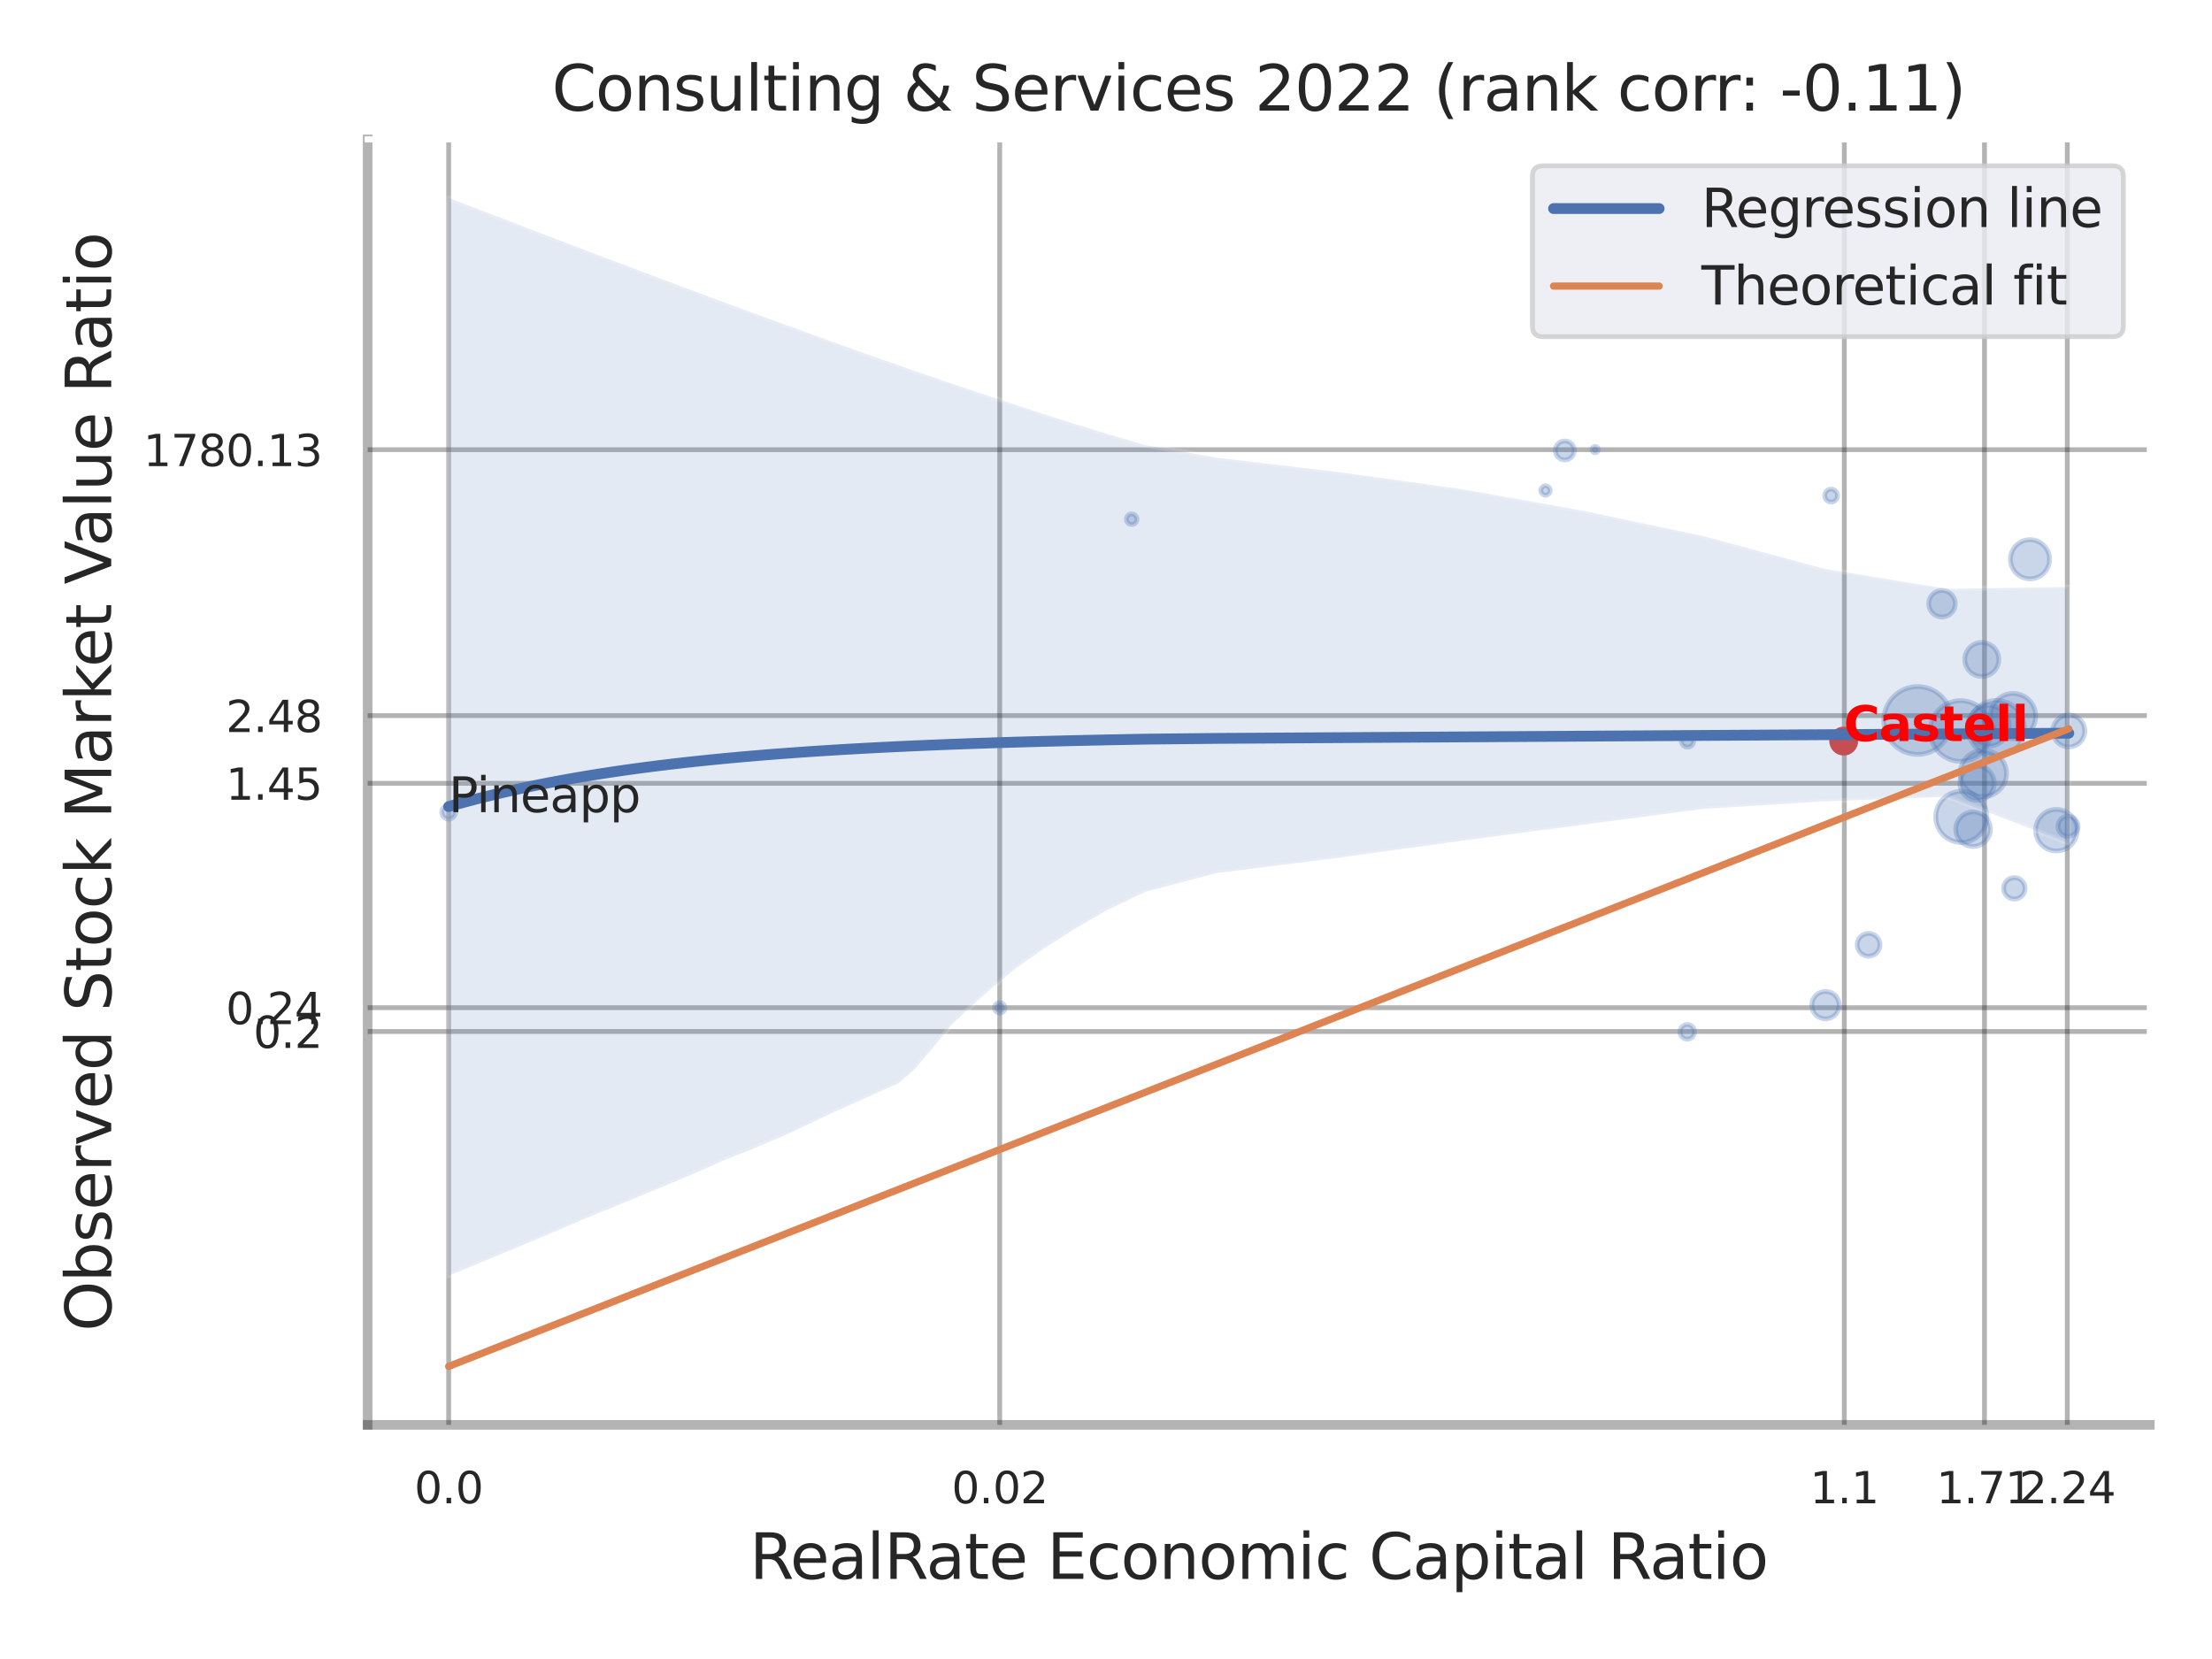 <?xml version="1.0" encoding="utf-8" standalone="no"?>
<!DOCTYPE svg PUBLIC "-//W3C//DTD SVG 1.1//EN"
  "http://www.w3.org/Graphics/SVG/1.1/DTD/svg11.dtd">
<svg xmlns:xlink="http://www.w3.org/1999/xlink" width="460.8pt" height="345.6pt" viewBox="0 0 460.8 345.6" xmlns="http://www.w3.org/2000/svg" version="1.1">
 <defs>
  <style type="text/css">*{stroke-linejoin: round; stroke-linecap: butt}</style>
 </defs>
 <g id="figure_1">
  <g id="patch_1">
   <path d="M 0 345.6 
L 460.8 345.6 
L 460.8 0 
L 0 0 
z
" style="fill: #ffffff"/>
  </g>
  <g id="axes_1">
   <g id="patch_2">
    <path d="M 76.59 296.82 
L 447.84 296.82 
L 447.84 29.04 
L 76.59 29.04 
z
" style="fill: #ffffff"/>
   </g>
   <g id="matplotlib.axis_1">
    <g id="xtick_1">
     <g id="line2d_1">
      <path d="M 93.467 296.82 
L 93.467 29.04 
" clip-path="url(#p50186aca7d)" style="fill: none; stroke: #000000; stroke-opacity: 0.3; stroke-linecap: round"/>
     </g>
     <g id="text_1">
      <!-- 0.0 -->
      <g style="fill: #262626" transform="translate(86.31 313.159) scale(0.09 -0.09)">
       <defs>
        <path id="DejaVuSans-30" d="M 2034 4250 
Q 1547 4250 1301 3770 
Q 1056 3291 1056 2328 
Q 1056 1369 1301 889 
Q 1547 409 2034 409 
Q 2525 409 2770 889 
Q 3016 1369 3016 2328 
Q 3016 3291 2770 3770 
Q 2525 4250 2034 4250 
z
M 2034 4750 
Q 2819 4750 3233 4129 
Q 3647 3509 3647 2328 
Q 3647 1150 3233 529 
Q 2819 -91 2034 -91 
Q 1250 -91 836 529 
Q 422 1150 422 2328 
Q 422 3509 836 4129 
Q 1250 4750 2034 4750 
z
" transform="scale(0.016)"/>
        <path id="DejaVuSans-2e" d="M 684 794 
L 1344 794 
L 1344 0 
L 684 0 
L 684 794 
z
" transform="scale(0.016)"/>
       </defs>
       <use xlink:href="#DejaVuSans-30"/>
       <use xlink:href="#DejaVuSans-2e" x="63.623"/>
       <use xlink:href="#DejaVuSans-30" x="95.41"/>
      </g>
     </g>
    </g>
    <g id="xtick_2">
     <g id="line2d_2">
      <path d="M 208.261 296.82 
L 208.261 29.04 
" clip-path="url(#p50186aca7d)" style="fill: none; stroke: #000000; stroke-opacity: 0.3; stroke-linecap: round"/>
     </g>
     <g id="text_2">
      <!-- 0.02 -->
      <g style="fill: #262626" transform="translate(198.241 313.159) scale(0.09 -0.09)">
       <defs>
        <path id="DejaVuSans-32" d="M 1228 531 
L 3431 531 
L 3431 0 
L 469 0 
L 469 531 
Q 828 903 1448 1529 
Q 2069 2156 2228 2338 
Q 2531 2678 2651 2914 
Q 2772 3150 2772 3378 
Q 2772 3750 2511 3984 
Q 2250 4219 1831 4219 
Q 1534 4219 1204 4116 
Q 875 4013 500 3803 
L 500 4441 
Q 881 4594 1212 4672 
Q 1544 4750 1819 4750 
Q 2544 4750 2975 4387 
Q 3406 4025 3406 3419 
Q 3406 3131 3298 2873 
Q 3191 2616 2906 2266 
Q 2828 2175 2409 1742 
Q 1991 1309 1228 531 
z
" transform="scale(0.016)"/>
       </defs>
       <use xlink:href="#DejaVuSans-30"/>
       <use xlink:href="#DejaVuSans-2e" x="63.623"/>
       <use xlink:href="#DejaVuSans-30" x="95.41"/>
       <use xlink:href="#DejaVuSans-32" x="159.033"/>
      </g>
     </g>
    </g>
    <g id="xtick_3">
     <g id="line2d_3">
      <path d="M 384.207 296.82 
L 384.207 29.04 
" clip-path="url(#p50186aca7d)" style="fill: none; stroke: #000000; stroke-opacity: 0.3; stroke-linecap: round"/>
     </g>
     <g id="text_3">
      <!-- 1.1 -->
      <g style="fill: #262626" transform="translate(377.051 313.159) scale(0.09 -0.09)">
       <defs>
        <path id="DejaVuSans-31" d="M 794 531 
L 1825 531 
L 1825 4091 
L 703 3866 
L 703 4441 
L 1819 4666 
L 2450 4666 
L 2450 531 
L 3481 531 
L 3481 0 
L 794 0 
L 794 531 
z
" transform="scale(0.016)"/>
       </defs>
       <use xlink:href="#DejaVuSans-31"/>
       <use xlink:href="#DejaVuSans-2e" x="63.623"/>
       <use xlink:href="#DejaVuSans-31" x="95.41"/>
      </g>
     </g>
    </g>
    <g id="xtick_4">
     <g id="line2d_4">
      <path d="M 413.404 296.82 
L 413.404 29.04 
" clip-path="url(#p50186aca7d)" style="fill: none; stroke: #000000; stroke-opacity: 0.3; stroke-linecap: round"/>
     </g>
     <g id="text_4">
      <!-- 1.71 -->
      <g style="fill: #262626" transform="translate(403.384 313.159) scale(0.09 -0.09)">
       <defs>
        <path id="DejaVuSans-37" d="M 525 4666 
L 3525 4666 
L 3525 4397 
L 1831 0 
L 1172 0 
L 2766 4134 
L 525 4134 
L 525 4666 
z
" transform="scale(0.016)"/>
       </defs>
       <use xlink:href="#DejaVuSans-31"/>
       <use xlink:href="#DejaVuSans-2e" x="63.623"/>
       <use xlink:href="#DejaVuSans-37" x="95.41"/>
       <use xlink:href="#DejaVuSans-31" x="159.033"/>
      </g>
     </g>
    </g>
    <g id="xtick_5">
     <g id="line2d_5">
      <path d="M 430.656 296.82 
L 430.656 29.04 
" clip-path="url(#p50186aca7d)" style="fill: none; stroke: #000000; stroke-opacity: 0.3; stroke-linecap: round"/>
     </g>
     <g id="text_5">
      <!-- 2.24 -->
      <g style="fill: #262626" transform="translate(420.637 313.159) scale(0.09 -0.09)">
       <defs>
        <path id="DejaVuSans-34" d="M 2419 4116 
L 825 1625 
L 2419 1625 
L 2419 4116 
z
M 2253 4666 
L 3047 4666 
L 3047 1625 
L 3713 1625 
L 3713 1100 
L 3047 1100 
L 3047 0 
L 2419 0 
L 2419 1100 
L 313 1100 
L 313 1709 
L 2253 4666 
z
" transform="scale(0.016)"/>
       </defs>
       <use xlink:href="#DejaVuSans-32"/>
       <use xlink:href="#DejaVuSans-2e" x="63.623"/>
       <use xlink:href="#DejaVuSans-32" x="95.41"/>
       <use xlink:href="#DejaVuSans-34" x="159.033"/>
      </g>
     </g>
    </g>
    <g id="xtick_6"/>
    <g id="xtick_7"/>
    <g id="xtick_8"/>
    <g id="text_6">
     <!-- RealRate Economic Capital Ratio -->
     <g style="fill: #262626" transform="translate(156.161 328.908) scale(0.13 -0.13)">
      <defs>
       <path id="DejaVuSans-52" d="M 2841 2188 
Q 3044 2119 3236 1894 
Q 3428 1669 3622 1275 
L 4263 0 
L 3584 0 
L 2988 1197 
Q 2756 1666 2539 1819 
Q 2322 1972 1947 1972 
L 1259 1972 
L 1259 0 
L 628 0 
L 628 4666 
L 2053 4666 
Q 2853 4666 3247 4331 
Q 3641 3997 3641 3322 
Q 3641 2881 3436 2590 
Q 3231 2300 2841 2188 
z
M 1259 4147 
L 1259 2491 
L 2053 2491 
Q 2509 2491 2742 2702 
Q 2975 2913 2975 3322 
Q 2975 3731 2742 3939 
Q 2509 4147 2053 4147 
L 1259 4147 
z
" transform="scale(0.016)"/>
       <path id="DejaVuSans-65" d="M 3597 1894 
L 3597 1613 
L 953 1613 
Q 991 1019 1311 708 
Q 1631 397 2203 397 
Q 2534 397 2845 478 
Q 3156 559 3463 722 
L 3463 178 
Q 3153 47 2828 -22 
Q 2503 -91 2169 -91 
Q 1331 -91 842 396 
Q 353 884 353 1716 
Q 353 2575 817 3079 
Q 1281 3584 2069 3584 
Q 2775 3584 3186 3129 
Q 3597 2675 3597 1894 
z
M 3022 2063 
Q 3016 2534 2758 2815 
Q 2500 3097 2075 3097 
Q 1594 3097 1305 2825 
Q 1016 2553 972 2059 
L 3022 2063 
z
" transform="scale(0.016)"/>
       <path id="DejaVuSans-61" d="M 2194 1759 
Q 1497 1759 1228 1600 
Q 959 1441 959 1056 
Q 959 750 1161 570 
Q 1363 391 1709 391 
Q 2188 391 2477 730 
Q 2766 1069 2766 1631 
L 2766 1759 
L 2194 1759 
z
M 3341 1997 
L 3341 0 
L 2766 0 
L 2766 531 
Q 2569 213 2275 61 
Q 1981 -91 1556 -91 
Q 1019 -91 701 211 
Q 384 513 384 1019 
Q 384 1609 779 1909 
Q 1175 2209 1959 2209 
L 2766 2209 
L 2766 2266 
Q 2766 2663 2505 2880 
Q 2244 3097 1772 3097 
Q 1472 3097 1187 3025 
Q 903 2953 641 2809 
L 641 3341 
Q 956 3463 1253 3523 
Q 1550 3584 1831 3584 
Q 2591 3584 2966 3190 
Q 3341 2797 3341 1997 
z
" transform="scale(0.016)"/>
       <path id="DejaVuSans-6c" d="M 603 4863 
L 1178 4863 
L 1178 0 
L 603 0 
L 603 4863 
z
" transform="scale(0.016)"/>
       <path id="DejaVuSans-74" d="M 1172 4494 
L 1172 3500 
L 2356 3500 
L 2356 3053 
L 1172 3053 
L 1172 1153 
Q 1172 725 1289 603 
Q 1406 481 1766 481 
L 2356 481 
L 2356 0 
L 1766 0 
Q 1100 0 847 248 
Q 594 497 594 1153 
L 594 3053 
L 172 3053 
L 172 3500 
L 594 3500 
L 594 4494 
L 1172 4494 
z
" transform="scale(0.016)"/>
       <path id="DejaVuSans-20" transform="scale(0.016)"/>
       <path id="DejaVuSans-45" d="M 628 4666 
L 3578 4666 
L 3578 4134 
L 1259 4134 
L 1259 2753 
L 3481 2753 
L 3481 2222 
L 1259 2222 
L 1259 531 
L 3634 531 
L 3634 0 
L 628 0 
L 628 4666 
z
" transform="scale(0.016)"/>
       <path id="DejaVuSans-63" d="M 3122 3366 
L 3122 2828 
Q 2878 2963 2633 3030 
Q 2388 3097 2138 3097 
Q 1578 3097 1268 2742 
Q 959 2388 959 1747 
Q 959 1106 1268 751 
Q 1578 397 2138 397 
Q 2388 397 2633 464 
Q 2878 531 3122 666 
L 3122 134 
Q 2881 22 2623 -34 
Q 2366 -91 2075 -91 
Q 1284 -91 818 406 
Q 353 903 353 1747 
Q 353 2603 823 3093 
Q 1294 3584 2113 3584 
Q 2378 3584 2631 3529 
Q 2884 3475 3122 3366 
z
" transform="scale(0.016)"/>
       <path id="DejaVuSans-6f" d="M 1959 3097 
Q 1497 3097 1228 2736 
Q 959 2375 959 1747 
Q 959 1119 1226 758 
Q 1494 397 1959 397 
Q 2419 397 2687 759 
Q 2956 1122 2956 1747 
Q 2956 2369 2687 2733 
Q 2419 3097 1959 3097 
z
M 1959 3584 
Q 2709 3584 3137 3096 
Q 3566 2609 3566 1747 
Q 3566 888 3137 398 
Q 2709 -91 1959 -91 
Q 1206 -91 779 398 
Q 353 888 353 1747 
Q 353 2609 779 3096 
Q 1206 3584 1959 3584 
z
" transform="scale(0.016)"/>
       <path id="DejaVuSans-6e" d="M 3513 2113 
L 3513 0 
L 2938 0 
L 2938 2094 
Q 2938 2591 2744 2837 
Q 2550 3084 2163 3084 
Q 1697 3084 1428 2787 
Q 1159 2491 1159 1978 
L 1159 0 
L 581 0 
L 581 3500 
L 1159 3500 
L 1159 2956 
Q 1366 3272 1645 3428 
Q 1925 3584 2291 3584 
Q 2894 3584 3203 3211 
Q 3513 2838 3513 2113 
z
" transform="scale(0.016)"/>
       <path id="DejaVuSans-6d" d="M 3328 2828 
Q 3544 3216 3844 3400 
Q 4144 3584 4550 3584 
Q 5097 3584 5394 3201 
Q 5691 2819 5691 2113 
L 5691 0 
L 5113 0 
L 5113 2094 
Q 5113 2597 4934 2840 
Q 4756 3084 4391 3084 
Q 3944 3084 3684 2787 
Q 3425 2491 3425 1978 
L 3425 0 
L 2847 0 
L 2847 2094 
Q 2847 2600 2669 2842 
Q 2491 3084 2119 3084 
Q 1678 3084 1418 2786 
Q 1159 2488 1159 1978 
L 1159 0 
L 581 0 
L 581 3500 
L 1159 3500 
L 1159 2956 
Q 1356 3278 1631 3431 
Q 1906 3584 2284 3584 
Q 2666 3584 2933 3390 
Q 3200 3197 3328 2828 
z
" transform="scale(0.016)"/>
       <path id="DejaVuSans-69" d="M 603 3500 
L 1178 3500 
L 1178 0 
L 603 0 
L 603 3500 
z
M 603 4863 
L 1178 4863 
L 1178 4134 
L 603 4134 
L 603 4863 
z
" transform="scale(0.016)"/>
       <path id="DejaVuSans-43" d="M 4122 4306 
L 4122 3641 
Q 3803 3938 3442 4084 
Q 3081 4231 2675 4231 
Q 1875 4231 1450 3742 
Q 1025 3253 1025 2328 
Q 1025 1406 1450 917 
Q 1875 428 2675 428 
Q 3081 428 3442 575 
Q 3803 722 4122 1019 
L 4122 359 
Q 3791 134 3420 21 
Q 3050 -91 2638 -91 
Q 1578 -91 968 557 
Q 359 1206 359 2328 
Q 359 3453 968 4101 
Q 1578 4750 2638 4750 
Q 3056 4750 3426 4639 
Q 3797 4528 4122 4306 
z
" transform="scale(0.016)"/>
       <path id="DejaVuSans-70" d="M 1159 525 
L 1159 -1331 
L 581 -1331 
L 581 3500 
L 1159 3500 
L 1159 2969 
Q 1341 3281 1617 3432 
Q 1894 3584 2278 3584 
Q 2916 3584 3314 3078 
Q 3713 2572 3713 1747 
Q 3713 922 3314 415 
Q 2916 -91 2278 -91 
Q 1894 -91 1617 61 
Q 1341 213 1159 525 
z
M 3116 1747 
Q 3116 2381 2855 2742 
Q 2594 3103 2138 3103 
Q 1681 3103 1420 2742 
Q 1159 2381 1159 1747 
Q 1159 1113 1420 752 
Q 1681 391 2138 391 
Q 2594 391 2855 752 
Q 3116 1113 3116 1747 
z
" transform="scale(0.016)"/>
      </defs>
      <use xlink:href="#DejaVuSans-52"/>
      <use xlink:href="#DejaVuSans-65" x="64.982"/>
      <use xlink:href="#DejaVuSans-61" x="126.506"/>
      <use xlink:href="#DejaVuSans-6c" x="187.785"/>
      <use xlink:href="#DejaVuSans-52" x="215.568"/>
      <use xlink:href="#DejaVuSans-61" x="282.801"/>
      <use xlink:href="#DejaVuSans-74" x="344.08"/>
      <use xlink:href="#DejaVuSans-65" x="383.289"/>
      <use xlink:href="#DejaVuSans-20" x="444.812"/>
      <use xlink:href="#DejaVuSans-45" x="476.6"/>
      <use xlink:href="#DejaVuSans-63" x="539.783"/>
      <use xlink:href="#DejaVuSans-6f" x="594.764"/>
      <use xlink:href="#DejaVuSans-6e" x="655.945"/>
      <use xlink:href="#DejaVuSans-6f" x="719.324"/>
      <use xlink:href="#DejaVuSans-6d" x="780.506"/>
      <use xlink:href="#DejaVuSans-69" x="877.918"/>
      <use xlink:href="#DejaVuSans-63" x="905.701"/>
      <use xlink:href="#DejaVuSans-20" x="960.682"/>
      <use xlink:href="#DejaVuSans-43" x="992.469"/>
      <use xlink:href="#DejaVuSans-61" x="1062.293"/>
      <use xlink:href="#DejaVuSans-70" x="1123.572"/>
      <use xlink:href="#DejaVuSans-69" x="1187.049"/>
      <use xlink:href="#DejaVuSans-74" x="1214.832"/>
      <use xlink:href="#DejaVuSans-61" x="1254.041"/>
      <use xlink:href="#DejaVuSans-6c" x="1315.32"/>
      <use xlink:href="#DejaVuSans-20" x="1343.104"/>
      <use xlink:href="#DejaVuSans-52" x="1374.891"/>
      <use xlink:href="#DejaVuSans-61" x="1442.123"/>
      <use xlink:href="#DejaVuSans-74" x="1503.402"/>
      <use xlink:href="#DejaVuSans-69" x="1542.611"/>
      <use xlink:href="#DejaVuSans-6f" x="1570.395"/>
     </g>
    </g>
   </g>
   <g id="matplotlib.axis_2">
    <g id="ytick_1">
     <g id="line2d_6">
      <path d="M 76.59 214.882 
L 447.84 214.882 
" clip-path="url(#p50186aca7d)" style="fill: none; stroke: #000000; stroke-opacity: 0.3; stroke-linecap: round"/>
     </g>
     <g id="text_7">
      <!-- 0.2 -->
      <g style="fill: #262626" transform="translate(52.777 218.301) scale(0.09 -0.09)">
       <use xlink:href="#DejaVuSans-30"/>
       <use xlink:href="#DejaVuSans-2e" x="63.623"/>
       <use xlink:href="#DejaVuSans-32" x="95.41"/>
      </g>
     </g>
    </g>
    <g id="ytick_2">
     <g id="line2d_7">
      <path d="M 76.59 209.92 
L 447.84 209.92 
" clip-path="url(#p50186aca7d)" style="fill: none; stroke: #000000; stroke-opacity: 0.3; stroke-linecap: round"/>
     </g>
     <g id="text_8">
      <!-- 0.24 -->
      <g style="fill: #262626" transform="translate(47.051 213.34) scale(0.09 -0.09)">
       <use xlink:href="#DejaVuSans-30"/>
       <use xlink:href="#DejaVuSans-2e" x="63.623"/>
       <use xlink:href="#DejaVuSans-32" x="95.41"/>
       <use xlink:href="#DejaVuSans-34" x="159.033"/>
      </g>
     </g>
    </g>
    <g id="ytick_3">
     <g id="line2d_8">
      <path d="M 76.59 163.176 
L 447.84 163.176 
" clip-path="url(#p50186aca7d)" style="fill: none; stroke: #000000; stroke-opacity: 0.3; stroke-linecap: round"/>
     </g>
     <g id="text_9">
      <!-- 1.45 -->
      <g style="fill: #262626" transform="translate(47.051 166.595) scale(0.09 -0.09)">
       <defs>
        <path id="DejaVuSans-35" d="M 691 4666 
L 3169 4666 
L 3169 4134 
L 1269 4134 
L 1269 2991 
Q 1406 3038 1543 3061 
Q 1681 3084 1819 3084 
Q 2600 3084 3056 2656 
Q 3513 2228 3513 1497 
Q 3513 744 3044 326 
Q 2575 -91 1722 -91 
Q 1428 -91 1123 -41 
Q 819 9 494 109 
L 494 744 
Q 775 591 1075 516 
Q 1375 441 1709 441 
Q 2250 441 2565 725 
Q 2881 1009 2881 1497 
Q 2881 1984 2565 2268 
Q 2250 2553 1709 2553 
Q 1456 2553 1204 2497 
Q 953 2441 691 2322 
L 691 4666 
z
" transform="scale(0.016)"/>
       </defs>
       <use xlink:href="#DejaVuSans-31"/>
       <use xlink:href="#DejaVuSans-2e" x="63.623"/>
       <use xlink:href="#DejaVuSans-34" x="95.41"/>
       <use xlink:href="#DejaVuSans-35" x="159.033"/>
      </g>
     </g>
    </g>
    <g id="ytick_4">
     <g id="line2d_9">
      <path d="M 76.59 149.074 
L 447.84 149.074 
" clip-path="url(#p50186aca7d)" style="fill: none; stroke: #000000; stroke-opacity: 0.3; stroke-linecap: round"/>
     </g>
     <g id="text_10">
      <!-- 2.48 -->
      <g style="fill: #262626" transform="translate(47.051 152.494) scale(0.09 -0.09)">
       <defs>
        <path id="DejaVuSans-38" d="M 2034 2216 
Q 1584 2216 1326 1975 
Q 1069 1734 1069 1313 
Q 1069 891 1326 650 
Q 1584 409 2034 409 
Q 2484 409 2743 651 
Q 3003 894 3003 1313 
Q 3003 1734 2745 1975 
Q 2488 2216 2034 2216 
z
M 1403 2484 
Q 997 2584 770 2862 
Q 544 3141 544 3541 
Q 544 4100 942 4425 
Q 1341 4750 2034 4750 
Q 2731 4750 3128 4425 
Q 3525 4100 3525 3541 
Q 3525 3141 3298 2862 
Q 3072 2584 2669 2484 
Q 3125 2378 3379 2068 
Q 3634 1759 3634 1313 
Q 3634 634 3220 271 
Q 2806 -91 2034 -91 
Q 1263 -91 848 271 
Q 434 634 434 1313 
Q 434 1759 690 2068 
Q 947 2378 1403 2484 
z
M 1172 3481 
Q 1172 3119 1398 2916 
Q 1625 2713 2034 2713 
Q 2441 2713 2670 2916 
Q 2900 3119 2900 3481 
Q 2900 3844 2670 4047 
Q 2441 4250 2034 4250 
Q 1625 4250 1398 4047 
Q 1172 3844 1172 3481 
z
" transform="scale(0.016)"/>
       </defs>
       <use xlink:href="#DejaVuSans-32"/>
       <use xlink:href="#DejaVuSans-2e" x="63.623"/>
       <use xlink:href="#DejaVuSans-34" x="95.41"/>
       <use xlink:href="#DejaVuSans-38" x="159.033"/>
      </g>
     </g>
    </g>
    <g id="ytick_5">
     <g id="line2d_10">
      <path d="M 76.59 93.681 
L 447.84 93.681 
" clip-path="url(#p50186aca7d)" style="fill: none; stroke: #000000; stroke-opacity: 0.3; stroke-linecap: round"/>
     </g>
     <g id="text_11">
      <!-- 1780.13 -->
      <g style="fill: #262626" transform="translate(29.872 97.101) scale(0.09 -0.09)">
       <defs>
        <path id="DejaVuSans-33" d="M 2597 2516 
Q 3050 2419 3304 2112 
Q 3559 1806 3559 1356 
Q 3559 666 3084 287 
Q 2609 -91 1734 -91 
Q 1441 -91 1130 -33 
Q 819 25 488 141 
L 488 750 
Q 750 597 1062 519 
Q 1375 441 1716 441 
Q 2309 441 2620 675 
Q 2931 909 2931 1356 
Q 2931 1769 2642 2001 
Q 2353 2234 1838 2234 
L 1294 2234 
L 1294 2753 
L 1863 2753 
Q 2328 2753 2575 2939 
Q 2822 3125 2822 3475 
Q 2822 3834 2567 4026 
Q 2313 4219 1838 4219 
Q 1578 4219 1281 4162 
Q 984 4106 628 3988 
L 628 4550 
Q 988 4650 1302 4700 
Q 1616 4750 1894 4750 
Q 2613 4750 3031 4423 
Q 3450 4097 3450 3541 
Q 3450 3153 3228 2886 
Q 3006 2619 2597 2516 
z
" transform="scale(0.016)"/>
       </defs>
       <use xlink:href="#DejaVuSans-31"/>
       <use xlink:href="#DejaVuSans-37" x="63.623"/>
       <use xlink:href="#DejaVuSans-38" x="127.246"/>
       <use xlink:href="#DejaVuSans-30" x="190.869"/>
       <use xlink:href="#DejaVuSans-2e" x="254.492"/>
       <use xlink:href="#DejaVuSans-31" x="286.279"/>
       <use xlink:href="#DejaVuSans-33" x="349.902"/>
      </g>
     </g>
    </g>
    <g id="ytick_6"/>
    <g id="ytick_7"/>
    <g id="ytick_8"/>
    <g id="ytick_9"/>
    <g id="ytick_10"/>
    <g id="ytick_11"/>
    <g id="text_12">
     <!-- Observed Stock Market Value Ratio -->
     <g style="fill: #262626" transform="translate(23.169 277.332) rotate(-90) scale(0.13 -0.13)">
      <defs>
       <path id="DejaVuSans-4f" d="M 2522 4238 
Q 1834 4238 1429 3725 
Q 1025 3213 1025 2328 
Q 1025 1447 1429 934 
Q 1834 422 2522 422 
Q 3209 422 3611 934 
Q 4013 1447 4013 2328 
Q 4013 3213 3611 3725 
Q 3209 4238 2522 4238 
z
M 2522 4750 
Q 3503 4750 4090 4092 
Q 4678 3434 4678 2328 
Q 4678 1225 4090 567 
Q 3503 -91 2522 -91 
Q 1538 -91 948 565 
Q 359 1222 359 2328 
Q 359 3434 948 4092 
Q 1538 4750 2522 4750 
z
" transform="scale(0.016)"/>
       <path id="DejaVuSans-62" d="M 3116 1747 
Q 3116 2381 2855 2742 
Q 2594 3103 2138 3103 
Q 1681 3103 1420 2742 
Q 1159 2381 1159 1747 
Q 1159 1113 1420 752 
Q 1681 391 2138 391 
Q 2594 391 2855 752 
Q 3116 1113 3116 1747 
z
M 1159 2969 
Q 1341 3281 1617 3432 
Q 1894 3584 2278 3584 
Q 2916 3584 3314 3078 
Q 3713 2572 3713 1747 
Q 3713 922 3314 415 
Q 2916 -91 2278 -91 
Q 1894 -91 1617 61 
Q 1341 213 1159 525 
L 1159 0 
L 581 0 
L 581 4863 
L 1159 4863 
L 1159 2969 
z
" transform="scale(0.016)"/>
       <path id="DejaVuSans-73" d="M 2834 3397 
L 2834 2853 
Q 2591 2978 2328 3040 
Q 2066 3103 1784 3103 
Q 1356 3103 1142 2972 
Q 928 2841 928 2578 
Q 928 2378 1081 2264 
Q 1234 2150 1697 2047 
L 1894 2003 
Q 2506 1872 2764 1633 
Q 3022 1394 3022 966 
Q 3022 478 2636 193 
Q 2250 -91 1575 -91 
Q 1294 -91 989 -36 
Q 684 19 347 128 
L 347 722 
Q 666 556 975 473 
Q 1284 391 1588 391 
Q 1994 391 2212 530 
Q 2431 669 2431 922 
Q 2431 1156 2273 1281 
Q 2116 1406 1581 1522 
L 1381 1569 
Q 847 1681 609 1914 
Q 372 2147 372 2553 
Q 372 3047 722 3315 
Q 1072 3584 1716 3584 
Q 2034 3584 2315 3537 
Q 2597 3491 2834 3397 
z
" transform="scale(0.016)"/>
       <path id="DejaVuSans-72" d="M 2631 2963 
Q 2534 3019 2420 3045 
Q 2306 3072 2169 3072 
Q 1681 3072 1420 2755 
Q 1159 2438 1159 1844 
L 1159 0 
L 581 0 
L 581 3500 
L 1159 3500 
L 1159 2956 
Q 1341 3275 1631 3429 
Q 1922 3584 2338 3584 
Q 2397 3584 2469 3576 
Q 2541 3569 2628 3553 
L 2631 2963 
z
" transform="scale(0.016)"/>
       <path id="DejaVuSans-76" d="M 191 3500 
L 800 3500 
L 1894 563 
L 2988 3500 
L 3597 3500 
L 2284 0 
L 1503 0 
L 191 3500 
z
" transform="scale(0.016)"/>
       <path id="DejaVuSans-64" d="M 2906 2969 
L 2906 4863 
L 3481 4863 
L 3481 0 
L 2906 0 
L 2906 525 
Q 2725 213 2448 61 
Q 2172 -91 1784 -91 
Q 1150 -91 751 415 
Q 353 922 353 1747 
Q 353 2572 751 3078 
Q 1150 3584 1784 3584 
Q 2172 3584 2448 3432 
Q 2725 3281 2906 2969 
z
M 947 1747 
Q 947 1113 1208 752 
Q 1469 391 1925 391 
Q 2381 391 2643 752 
Q 2906 1113 2906 1747 
Q 2906 2381 2643 2742 
Q 2381 3103 1925 3103 
Q 1469 3103 1208 2742 
Q 947 2381 947 1747 
z
" transform="scale(0.016)"/>
       <path id="DejaVuSans-53" d="M 3425 4513 
L 3425 3897 
Q 3066 4069 2747 4153 
Q 2428 4238 2131 4238 
Q 1616 4238 1336 4038 
Q 1056 3838 1056 3469 
Q 1056 3159 1242 3001 
Q 1428 2844 1947 2747 
L 2328 2669 
Q 3034 2534 3370 2195 
Q 3706 1856 3706 1288 
Q 3706 609 3251 259 
Q 2797 -91 1919 -91 
Q 1588 -91 1214 -16 
Q 841 59 441 206 
L 441 856 
Q 825 641 1194 531 
Q 1563 422 1919 422 
Q 2459 422 2753 634 
Q 3047 847 3047 1241 
Q 3047 1584 2836 1778 
Q 2625 1972 2144 2069 
L 1759 2144 
Q 1053 2284 737 2584 
Q 422 2884 422 3419 
Q 422 4038 858 4394 
Q 1294 4750 2059 4750 
Q 2388 4750 2728 4690 
Q 3069 4631 3425 4513 
z
" transform="scale(0.016)"/>
       <path id="DejaVuSans-6b" d="M 581 4863 
L 1159 4863 
L 1159 1991 
L 2875 3500 
L 3609 3500 
L 1753 1863 
L 3688 0 
L 2938 0 
L 1159 1709 
L 1159 0 
L 581 0 
L 581 4863 
z
" transform="scale(0.016)"/>
       <path id="DejaVuSans-4d" d="M 628 4666 
L 1569 4666 
L 2759 1491 
L 3956 4666 
L 4897 4666 
L 4897 0 
L 4281 0 
L 4281 4097 
L 3078 897 
L 2444 897 
L 1241 4097 
L 1241 0 
L 628 0 
L 628 4666 
z
" transform="scale(0.016)"/>
       <path id="DejaVuSans-56" d="M 1831 0 
L 50 4666 
L 709 4666 
L 2188 738 
L 3669 4666 
L 4325 4666 
L 2547 0 
L 1831 0 
z
" transform="scale(0.016)"/>
       <path id="DejaVuSans-75" d="M 544 1381 
L 544 3500 
L 1119 3500 
L 1119 1403 
Q 1119 906 1312 657 
Q 1506 409 1894 409 
Q 2359 409 2629 706 
Q 2900 1003 2900 1516 
L 2900 3500 
L 3475 3500 
L 3475 0 
L 2900 0 
L 2900 538 
Q 2691 219 2414 64 
Q 2138 -91 1772 -91 
Q 1169 -91 856 284 
Q 544 659 544 1381 
z
M 1991 3584 
L 1991 3584 
z
" transform="scale(0.016)"/>
      </defs>
      <use xlink:href="#DejaVuSans-4f"/>
      <use xlink:href="#DejaVuSans-62" x="78.711"/>
      <use xlink:href="#DejaVuSans-73" x="142.188"/>
      <use xlink:href="#DejaVuSans-65" x="194.287"/>
      <use xlink:href="#DejaVuSans-72" x="255.811"/>
      <use xlink:href="#DejaVuSans-76" x="296.924"/>
      <use xlink:href="#DejaVuSans-65" x="356.104"/>
      <use xlink:href="#DejaVuSans-64" x="417.627"/>
      <use xlink:href="#DejaVuSans-20" x="481.104"/>
      <use xlink:href="#DejaVuSans-53" x="512.891"/>
      <use xlink:href="#DejaVuSans-74" x="576.367"/>
      <use xlink:href="#DejaVuSans-6f" x="615.576"/>
      <use xlink:href="#DejaVuSans-63" x="676.758"/>
      <use xlink:href="#DejaVuSans-6b" x="731.738"/>
      <use xlink:href="#DejaVuSans-20" x="789.648"/>
      <use xlink:href="#DejaVuSans-4d" x="821.436"/>
      <use xlink:href="#DejaVuSans-61" x="907.715"/>
      <use xlink:href="#DejaVuSans-72" x="968.994"/>
      <use xlink:href="#DejaVuSans-6b" x="1010.107"/>
      <use xlink:href="#DejaVuSans-65" x="1064.393"/>
      <use xlink:href="#DejaVuSans-74" x="1125.916"/>
      <use xlink:href="#DejaVuSans-20" x="1165.125"/>
      <use xlink:href="#DejaVuSans-56" x="1196.912"/>
      <use xlink:href="#DejaVuSans-61" x="1257.57"/>
      <use xlink:href="#DejaVuSans-6c" x="1318.85"/>
      <use xlink:href="#DejaVuSans-75" x="1346.633"/>
      <use xlink:href="#DejaVuSans-65" x="1410.012"/>
      <use xlink:href="#DejaVuSans-20" x="1471.535"/>
      <use xlink:href="#DejaVuSans-52" x="1503.322"/>
      <use xlink:href="#DejaVuSans-61" x="1570.555"/>
      <use xlink:href="#DejaVuSans-74" x="1631.834"/>
      <use xlink:href="#DejaVuSans-69" x="1671.043"/>
      <use xlink:href="#DejaVuSans-6f" x="1698.826"/>
     </g>
    </g>
   </g>
   <g id="PathCollection_1">
    <path d="M 321.959 103.152 
C 322.218 103.152 322.467 103.049 322.65 102.866 
C 322.833 102.682 322.936 102.434 322.936 102.175 
C 322.936 101.915 322.833 101.667 322.65 101.484 
C 322.467 101.3 322.218 101.197 321.959 101.197 
C 321.7 101.197 321.451 101.3 321.268 101.484 
C 321.085 101.667 320.982 101.915 320.982 102.175 
C 320.982 102.434 321.085 102.682 321.268 102.866 
C 321.451 103.049 321.7 103.152 321.959 103.152 
z
" clip-path="url(#p50186aca7d)" style="fill: #4c72b0; fill-opacity: 0.3; stroke: #4c72b0; stroke-opacity: 0.3"/>
    <path d="M 422.885 120.581 
C 423.966 120.581 425.003 120.151 425.768 119.387 
C 426.533 118.622 426.962 117.585 426.962 116.504 
C 426.962 115.423 426.533 114.385 425.768 113.621 
C 425.003 112.856 423.966 112.427 422.885 112.427 
C 421.804 112.427 420.766 112.856 420.002 113.621 
C 419.237 114.385 418.808 115.423 418.808 116.504 
C 418.808 117.585 419.237 118.622 420.002 119.387 
C 420.766 120.151 421.804 120.581 422.885 120.581 
z
" clip-path="url(#p50186aca7d)" style="fill: #4c72b0; fill-opacity: 0.3; stroke: #4c72b0; stroke-opacity: 0.3"/>
    <path d="M 415.889 157.605 
C 417.439 157.605 418.925 156.989 420.021 155.893 
C 421.117 154.797 421.733 153.311 421.733 151.761 
C 421.733 150.211 421.117 148.724 420.021 147.629 
C 418.925 146.533 417.439 145.917 415.889 145.917 
C 414.339 145.917 412.853 146.533 411.757 147.629 
C 410.661 148.724 410.045 150.211 410.045 151.761 
C 410.045 153.311 410.661 154.797 411.757 155.893 
C 412.853 156.989 414.339 157.605 415.889 157.605 
z
" clip-path="url(#p50186aca7d)" style="fill: #4c72b0; fill-opacity: 0.3; stroke: #4c72b0; stroke-opacity: 0.3"/>
    <path d="M 419.623 187.29 
C 420.216 187.29 420.785 187.054 421.205 186.635 
C 421.624 186.215 421.86 185.646 421.86 185.053 
C 421.86 184.46 421.624 183.891 421.205 183.471 
C 420.785 183.052 420.216 182.816 419.623 182.816 
C 419.03 182.816 418.46 183.052 418.041 183.471 
C 417.621 183.891 417.386 184.46 417.386 185.053 
C 417.386 185.646 417.621 186.215 418.041 186.635 
C 418.46 187.054 419.03 187.29 419.623 187.29 
z
" clip-path="url(#p50186aca7d)" style="fill: #4c72b0; fill-opacity: 0.3; stroke: #4c72b0; stroke-opacity: 0.3"/>
    <path d="M 412.843 140.925 
C 413.785 140.925 414.688 140.551 415.354 139.885 
C 416.02 139.219 416.394 138.316 416.394 137.374 
C 416.394 136.432 416.02 135.529 415.354 134.863 
C 414.688 134.197 413.785 133.823 412.843 133.823 
C 411.902 133.823 410.998 134.197 410.333 134.863 
C 409.667 135.529 409.293 136.432 409.293 137.374 
C 409.293 138.316 409.667 139.219 410.333 139.885 
C 410.998 140.551 411.902 140.925 412.843 140.925 
z
" clip-path="url(#p50186aca7d)" style="fill: #4c72b0; fill-opacity: 0.3; stroke: #4c72b0; stroke-opacity: 0.3"/>
    <path d="M 419.355 153.889 
C 420.607 153.889 421.808 153.391 422.693 152.506 
C 423.578 151.621 424.075 150.421 424.075 149.169 
C 424.075 147.917 423.578 146.716 422.693 145.831 
C 421.808 144.946 420.607 144.449 419.355 144.449 
C 418.104 144.449 416.903 144.946 416.018 145.831 
C 415.133 146.716 414.635 147.917 414.635 149.169 
C 414.635 150.421 415.133 151.621 416.018 152.506 
C 416.903 153.391 418.104 153.889 419.355 153.889 
z
" clip-path="url(#p50186aca7d)" style="fill: #4c72b0; fill-opacity: 0.3; stroke: #4c72b0; stroke-opacity: 0.3"/>
    <path d="M 208.265 211.019 
C 208.55 211.019 208.822 210.906 209.024 210.705 
C 209.225 210.504 209.337 210.231 209.337 209.947 
C 209.337 209.663 209.225 209.39 209.024 209.189 
C 208.822 208.988 208.55 208.875 208.265 208.875 
C 207.981 208.875 207.708 208.988 207.507 209.189 
C 207.306 209.39 207.193 209.663 207.193 209.947 
C 207.193 210.231 207.306 210.504 207.507 210.705 
C 207.708 210.906 207.981 211.019 208.265 211.019 
z
" clip-path="url(#p50186aca7d)" style="fill: #4c72b0; fill-opacity: 0.3; stroke: #4c72b0; stroke-opacity: 0.3"/>
    <path d="M 413.166 165.939 
C 414.446 165.939 415.674 165.43 416.58 164.525 
C 417.485 163.619 417.994 162.391 417.994 161.111 
C 417.994 159.83 417.485 158.602 416.58 157.697 
C 415.674 156.791 414.446 156.282 413.166 156.282 
C 411.885 156.282 410.657 156.791 409.752 157.697 
C 408.846 158.602 408.338 159.83 408.338 161.111 
C 408.338 162.391 408.846 163.619 409.752 164.525 
C 410.657 165.43 411.885 165.939 413.166 165.939 
z
" clip-path="url(#p50186aca7d)" style="fill: #4c72b0; fill-opacity: 0.3; stroke: #4c72b0; stroke-opacity: 0.3"/>
    <path d="M 430.808 174.228 
C 431.364 174.228 431.898 174.007 432.291 173.614 
C 432.684 173.22 432.905 172.687 432.905 172.131 
C 432.905 171.574 432.684 171.041 432.291 170.647 
C 431.898 170.254 431.364 170.033 430.808 170.033 
C 430.251 170.033 429.718 170.254 429.324 170.647 
C 428.931 171.041 428.71 171.574 428.71 172.131 
C 428.71 172.687 428.931 173.22 429.324 173.614 
C 429.718 174.007 430.251 174.228 430.808 174.228 
z
" clip-path="url(#p50186aca7d)" style="fill: #4c72b0; fill-opacity: 0.3; stroke: #4c72b0; stroke-opacity: 0.3"/>
    <path d="M 389.26 199.198 
C 389.892 199.198 390.497 198.947 390.944 198.501 
C 391.39 198.054 391.641 197.449 391.641 196.817 
C 391.641 196.186 391.39 195.58 390.944 195.134 
C 390.497 194.687 389.892 194.437 389.26 194.437 
C 388.629 194.437 388.023 194.687 387.577 195.134 
C 387.13 195.58 386.88 196.186 386.88 196.817 
C 386.88 197.449 387.13 198.054 387.577 198.501 
C 388.023 198.947 388.629 199.198 389.26 199.198 
z
" clip-path="url(#p50186aca7d)" style="fill: #4c72b0; fill-opacity: 0.3; stroke: #4c72b0; stroke-opacity: 0.3"/>
    <path d="M 408.583 175.5 
C 409.998 175.5 411.355 174.938 412.355 173.937 
C 413.355 172.937 413.917 171.58 413.917 170.166 
C 413.917 168.751 413.355 167.394 412.355 166.394 
C 411.355 165.394 409.998 164.832 408.583 164.832 
C 407.169 164.832 405.812 165.394 404.812 166.394 
C 403.811 167.394 403.249 168.751 403.249 170.166 
C 403.249 171.58 403.811 172.937 404.812 173.937 
C 405.812 174.938 407.169 175.5 408.583 175.5 
z
" clip-path="url(#p50186aca7d)" style="fill: #4c72b0; fill-opacity: 0.3; stroke: #4c72b0; stroke-opacity: 0.3"/>
    <path d="M 411.034 176.335 
C 411.99 176.335 412.906 175.955 413.582 175.279 
C 414.258 174.603 414.638 173.686 414.638 172.73 
C 414.638 171.775 414.258 170.858 413.582 170.182 
C 412.906 169.506 411.99 169.126 411.034 169.126 
C 410.078 169.126 409.161 169.506 408.485 170.182 
C 407.809 170.858 407.429 171.775 407.429 172.73 
C 407.429 173.686 407.809 174.603 408.485 175.279 
C 409.161 175.955 410.078 176.335 411.034 176.335 
z
" clip-path="url(#p50186aca7d)" style="fill: #4c72b0; fill-opacity: 0.3; stroke: #4c72b0; stroke-opacity: 0.3"/>
    <path d="M 408.411 158.603 
C 410.089 158.603 411.698 157.937 412.885 156.75 
C 414.071 155.564 414.738 153.955 414.738 152.277 
C 414.738 150.599 414.071 148.99 412.885 147.803 
C 411.698 146.617 410.089 145.95 408.411 145.95 
C 406.734 145.95 405.124 146.617 403.938 147.803 
C 402.751 148.99 402.085 150.599 402.085 152.277 
C 402.085 153.955 402.751 155.564 403.938 156.75 
C 405.124 157.937 406.734 158.603 408.411 158.603 
z
" clip-path="url(#p50186aca7d)" style="fill: #4c72b0; fill-opacity: 0.3; stroke: #4c72b0; stroke-opacity: 0.3"/>
    <path d="M 380.286 212.244 
C 381.043 212.244 381.769 211.943 382.304 211.408 
C 382.84 210.873 383.141 210.146 383.141 209.389 
C 383.141 208.632 382.84 207.906 382.304 207.371 
C 381.769 206.835 381.043 206.535 380.286 206.535 
C 379.529 206.535 378.802 206.835 378.267 207.371 
C 377.732 207.906 377.431 208.632 377.431 209.389 
C 377.431 210.146 377.732 210.873 378.267 211.408 
C 378.802 211.943 379.529 212.244 380.286 212.244 
z
" clip-path="url(#p50186aca7d)" style="fill: #4c72b0; fill-opacity: 0.3; stroke: #4c72b0; stroke-opacity: 0.3"/>
    <path d="M 430.965 155.606 
C 431.85 155.606 432.699 155.254 433.325 154.629 
C 433.95 154.003 434.302 153.154 434.302 152.269 
C 434.302 151.384 433.95 150.535 433.325 149.91 
C 432.699 149.284 431.85 148.932 430.965 148.932 
C 430.08 148.932 429.231 149.284 428.605 149.91 
C 427.98 150.535 427.628 151.384 427.628 152.269 
C 427.628 153.154 427.98 154.003 428.605 154.629 
C 429.231 155.254 430.08 155.606 430.965 155.606 
z
" clip-path="url(#p50186aca7d)" style="fill: #4c72b0; fill-opacity: 0.3; stroke: #4c72b0; stroke-opacity: 0.3"/>
    <path d="M 325.975 95.809 
C 326.498 95.809 327.001 95.601 327.371 95.23 
C 327.741 94.86 327.949 94.358 327.949 93.834 
C 327.949 93.311 327.741 92.809 327.371 92.438 
C 327.001 92.068 326.498 91.86 325.975 91.86 
C 325.451 91.86 324.949 92.068 324.579 92.438 
C 324.209 92.809 324.001 93.311 324.001 93.834 
C 324.001 94.358 324.209 94.86 324.579 95.23 
C 324.949 95.601 325.451 95.809 325.975 95.809 
z
" clip-path="url(#p50186aca7d)" style="fill: #4c72b0; fill-opacity: 0.3; stroke: #4c72b0; stroke-opacity: 0.3"/>
    <path d="M 399.48 157.162 
C 401.355 157.162 403.154 156.417 404.48 155.091 
C 405.806 153.765 406.551 151.966 406.551 150.091 
C 406.551 148.216 405.806 146.417 404.48 145.091 
C 403.154 143.765 401.355 143.02 399.48 143.02 
C 397.605 143.02 395.806 143.765 394.48 145.091 
C 393.154 146.417 392.409 148.216 392.409 150.091 
C 392.409 151.966 393.154 153.765 394.48 155.091 
C 395.806 156.417 397.605 157.162 399.48 157.162 
z
" clip-path="url(#p50186aca7d)" style="fill: #4c72b0; fill-opacity: 0.3; stroke: #4c72b0; stroke-opacity: 0.3"/>
    <path d="M 351.483 216.473 
C 351.886 216.473 352.272 216.313 352.557 216.028 
C 352.842 215.743 353.003 215.356 353.003 214.953 
C 353.003 214.55 352.842 214.163 352.557 213.878 
C 352.272 213.593 351.886 213.433 351.483 213.433 
C 351.08 213.433 350.693 213.593 350.408 213.878 
C 350.123 214.163 349.963 214.55 349.963 214.953 
C 349.963 215.356 350.123 215.743 350.408 216.028 
C 350.693 216.313 351.08 216.473 351.483 216.473 
z
" clip-path="url(#p50186aca7d)" style="fill: #4c72b0; fill-opacity: 0.3; stroke: #4c72b0; stroke-opacity: 0.3"/>
    <path d="M 332.3 94.328 
C 332.475 94.328 332.642 94.258 332.765 94.135 
C 332.889 94.011 332.958 93.844 332.958 93.669 
C 332.958 93.495 332.889 93.327 332.765 93.204 
C 332.642 93.08 332.475 93.011 332.3 93.011 
C 332.125 93.011 331.958 93.08 331.834 93.204 
C 331.711 93.327 331.642 93.495 331.642 93.669 
C 331.642 93.844 331.711 94.011 331.834 94.135 
C 331.958 94.258 332.125 94.328 332.3 94.328 
z
" clip-path="url(#p50186aca7d)" style="fill: #4c72b0; fill-opacity: 0.3; stroke: #4c72b0; stroke-opacity: 0.3"/>
    <path d="M 351.537 155.65 
C 351.88 155.65 352.21 155.514 352.452 155.271 
C 352.695 155.028 352.831 154.699 352.831 154.356 
C 352.831 154.013 352.695 153.683 352.452 153.441 
C 352.21 153.198 351.88 153.062 351.537 153.062 
C 351.194 153.062 350.865 153.198 350.622 153.441 
C 350.379 153.683 350.243 154.013 350.243 154.356 
C 350.243 154.699 350.379 155.028 350.622 155.271 
C 350.865 155.514 351.194 155.65 351.537 155.65 
z
" clip-path="url(#p50186aca7d)" style="fill: #4c72b0; fill-opacity: 0.3; stroke: #4c72b0; stroke-opacity: 0.3"/>
    <path d="M 414.243 155.465 
C 415.374 155.465 416.459 155.015 417.259 154.216 
C 418.059 153.416 418.508 152.331 418.508 151.2 
C 418.508 150.069 418.059 148.984 417.259 148.185 
C 416.459 147.385 415.374 146.936 414.243 146.936 
C 413.112 146.936 412.028 147.385 411.228 148.185 
C 410.428 148.984 409.979 150.069 409.979 151.2 
C 409.979 152.331 410.428 153.416 411.228 154.216 
C 412.028 155.015 413.112 155.465 414.243 155.465 
z
" clip-path="url(#p50186aca7d)" style="fill: #4c72b0; fill-opacity: 0.3; stroke: #4c72b0; stroke-opacity: 0.3"/>
    <path d="M 428.388 177.278 
C 429.537 177.278 430.64 176.821 431.453 176.009 
C 432.265 175.196 432.722 174.093 432.722 172.944 
C 432.722 171.794 432.265 170.692 431.453 169.879 
C 430.64 169.066 429.537 168.609 428.388 168.609 
C 427.238 168.609 426.136 169.066 425.323 169.879 
C 424.51 170.692 424.053 171.794 424.053 172.944 
C 424.053 174.093 424.51 175.196 425.323 176.009 
C 426.136 176.821 427.238 177.278 428.388 177.278 
z
" clip-path="url(#p50186aca7d)" style="fill: #4c72b0; fill-opacity: 0.3; stroke: #4c72b0; stroke-opacity: 0.3"/>
    <path d="M 93.465 170.637 
C 93.849 170.637 94.218 170.484 94.489 170.213 
C 94.761 169.941 94.914 169.572 94.914 169.188 
C 94.914 168.804 94.761 168.436 94.489 168.164 
C 94.218 167.892 93.849 167.74 93.465 167.74 
C 93.081 167.74 92.712 167.892 92.441 168.164 
C 92.169 168.436 92.016 168.804 92.016 169.188 
C 92.016 169.572 92.169 169.941 92.441 170.213 
C 92.712 170.484 93.081 170.637 93.465 170.637 
z
" clip-path="url(#p50186aca7d)" style="fill: #4c72b0; fill-opacity: 0.3; stroke: #4c72b0; stroke-opacity: 0.3"/>
    <path d="M 381.456 104.579 
C 381.812 104.579 382.153 104.438 382.405 104.186 
C 382.657 103.934 382.798 103.593 382.798 103.237 
C 382.798 102.881 382.657 102.54 382.405 102.289 
C 382.153 102.037 381.812 101.896 381.456 101.896 
C 381.1 101.896 380.759 102.037 380.508 102.289 
C 380.256 102.54 380.115 102.881 380.115 103.237 
C 380.115 103.593 380.256 103.934 380.508 104.186 
C 380.759 104.438 381.1 104.579 381.456 104.579 
z
" clip-path="url(#p50186aca7d)" style="fill: #4c72b0; fill-opacity: 0.3; stroke: #4c72b0; stroke-opacity: 0.3"/>
    <path d="M 404.554 128.535 
C 405.289 128.535 405.994 128.243 406.514 127.723 
C 407.034 127.203 407.326 126.498 407.326 125.763 
C 407.326 125.028 407.034 124.323 406.514 123.803 
C 405.994 123.283 405.289 122.991 404.554 122.991 
C 403.819 122.991 403.114 123.283 402.594 123.803 
C 402.074 124.323 401.782 125.028 401.782 125.763 
C 401.782 126.498 402.074 127.203 402.594 127.723 
C 403.114 128.243 403.819 128.535 404.554 128.535 
z
" clip-path="url(#p50186aca7d)" style="fill: #4c72b0; fill-opacity: 0.3; stroke: #4c72b0; stroke-opacity: 0.3"/>
    <path d="M 235.748 109.266 
C 236.041 109.266 236.323 109.149 236.53 108.942 
C 236.737 108.735 236.854 108.453 236.854 108.16 
C 236.854 107.867 236.737 107.585 236.53 107.378 
C 236.323 107.17 236.041 107.054 235.748 107.054 
C 235.454 107.054 235.173 107.17 234.966 107.378 
C 234.758 107.585 234.642 107.867 234.642 108.16 
C 234.642 108.453 234.758 108.735 234.966 108.942 
C 235.173 109.149 235.454 109.266 235.748 109.266 
z
" clip-path="url(#p50186aca7d)" style="fill: #4c72b0; fill-opacity: 0.3; stroke: #4c72b0; stroke-opacity: 0.3"/>
    <path d="M 411.868 166.719 
C 412.816 166.719 413.725 166.343 414.395 165.673 
C 415.065 165.002 415.442 164.093 415.442 163.145 
C 415.442 162.198 415.065 161.288 414.395 160.618 
C 413.725 159.948 412.816 159.571 411.868 159.571 
C 410.92 159.571 410.011 159.948 409.341 160.618 
C 408.67 161.288 408.294 162.198 408.294 163.145 
C 408.294 164.093 408.67 165.002 409.341 165.673 
C 410.011 166.343 410.92 166.719 411.868 166.719 
z
" clip-path="url(#p50186aca7d)" style="fill: #4c72b0; fill-opacity: 0.3; stroke: #4c72b0; stroke-opacity: 0.3"/>
    <path d="M 384.079 156.879 
C 384.742 156.879 385.378 156.615 385.847 156.147 
C 386.315 155.678 386.579 155.042 386.579 154.379 
C 386.579 153.716 386.315 153.081 385.847 152.612 
C 385.378 152.143 384.742 151.88 384.079 151.88 
C 383.416 151.88 382.781 152.143 382.312 152.612 
C 381.843 153.081 381.58 153.716 381.58 154.379 
C 381.58 155.042 381.843 155.678 382.312 156.147 
C 382.781 156.615 383.416 156.879 384.079 156.879 
z
" clip-path="url(#p50186aca7d)" style="fill: #4c72b0; fill-opacity: 0.3; stroke: #4c72b0; stroke-opacity: 0.3"/>
   </g>
   <g id="PolyCollection_1">
    <defs>
     <path id="m0567b33302" d="M 93.465 -304.388 
L 93.465 -79.828 
L 94.003 -80.05 
L 94.547 -80.274 
L 95.096 -80.501 
L 95.652 -80.73 
L 96.213 -80.962 
L 96.781 -81.197 
L 97.355 -81.434 
L 97.935 -81.674 
L 98.522 -81.917 
L 99.115 -82.163 
L 99.716 -82.412 
L 100.323 -82.664 
L 100.938 -82.919 
L 101.56 -83.178 
L 102.189 -83.439 
L 102.827 -83.704 
L 103.472 -83.973 
L 104.125 -84.245 
L 104.787 -84.521 
L 105.457 -84.8 
L 106.136 -85.084 
L 106.824 -85.371 
L 107.522 -85.663 
L 108.228 -85.959 
L 108.945 -86.259 
L 109.671 -86.564 
L 110.408 -86.873 
L 111.156 -87.187 
L 111.914 -87.506 
L 112.684 -87.83 
L 113.465 -88.159 
L 114.259 -88.494 
L 115.064 -88.834 
L 115.882 -89.18 
L 116.714 -89.533 
L 117.559 -89.891 
L 118.418 -90.255 
L 119.291 -90.627 
L 120.179 -91.005 
L 121.083 -91.39 
L 122.003 -91.777 
L 122.939 -92.16 
L 123.893 -92.551 
L 124.864 -92.949 
L 125.855 -93.355 
L 126.864 -93.77 
L 127.893 -94.193 
L 128.943 -94.625 
L 130.015 -95.066 
L 131.11 -95.517 
L 132.228 -95.978 
L 133.371 -96.45 
L 134.539 -96.933 
L 135.735 -97.428 
L 136.958 -97.935 
L 138.211 -98.455 
L 139.496 -98.989 
L 140.812 -99.537 
L 142.164 -100.1 
L 143.551 -100.696 
L 144.976 -101.317 
L 146.442 -101.957 
L 147.95 -102.617 
L 149.503 -103.299 
L 151.105 -104.004 
L 152.757 -104.669 
L 154.464 -105.337 
L 156.229 -106.026 
L 158.056 -106.787 
L 159.95 -107.592 
L 161.915 -108.433 
L 163.958 -109.311 
L 166.085 -110.289 
L 168.302 -111.34 
L 170.619 -112.447 
L 173.044 -113.618 
L 175.588 -114.734 
L 178.263 -115.973 
L 181.084 -117.216 
L 184.067 -118.54 
L 187.232 -119.962 
L 190.602 -122.925 
L 194.207 -127.202 
L 198.082 -131.953 
L 202.269 -135.953 
L 206.825 -139.941 
L 211.819 -144.047 
L 217.345 -147.899 
L 223.532 -151.886 
L 230.558 -155.976 
L 238.686 -159.852 
L 253.446 -163.721 
L 278.806 -166.906 
L 304.166 -170.41 
L 329.525 -173.772 
L 354.885 -177.095 
L 380.245 -178.681 
L 405.605 -179.631 
L 430.965 -169.948 
L 430.965 -223.33 
L 430.965 -223.33 
L 405.605 -222.926 
L 380.245 -227.066 
L 354.885 -233.907 
L 329.525 -239.252 
L 304.166 -243.753 
L 278.806 -247.261 
L 253.446 -250.255 
L 238.686 -252.865 
L 230.558 -255.222 
L 223.532 -257.397 
L 217.345 -259.362 
L 211.819 -261.154 
L 206.825 -262.802 
L 202.269 -264.327 
L 198.082 -265.745 
L 194.207 -267.072 
L 190.602 -268.317 
L 187.232 -269.491 
L 184.067 -270.601 
L 181.084 -271.653 
L 178.263 -272.654 
L 175.588 -273.609 
L 173.044 -274.52 
L 170.619 -275.393 
L 168.302 -276.23 
L 166.085 -277.034 
L 163.958 -277.807 
L 161.915 -278.552 
L 159.95 -279.271 
L 158.056 -279.966 
L 156.229 -280.638 
L 154.464 -281.288 
L 152.757 -281.918 
L 151.105 -282.529 
L 149.503 -283.123 
L 147.95 -283.7 
L 146.442 -284.261 
L 144.976 -284.807 
L 143.551 -285.338 
L 142.164 -285.856 
L 140.812 -286.362 
L 139.496 -286.855 
L 138.211 -287.337 
L 136.958 -287.807 
L 135.735 -288.267 
L 134.539 -288.716 
L 133.371 -289.156 
L 132.228 -289.587 
L 131.11 -290.009 
L 130.015 -290.422 
L 128.943 -290.827 
L 127.893 -291.225 
L 126.864 -291.614 
L 125.855 -291.997 
L 124.864 -292.372 
L 123.893 -292.74 
L 122.939 -293.102 
L 122.003 -293.458 
L 121.083 -293.808 
L 120.179 -294.151 
L 119.291 -294.489 
L 118.418 -294.822 
L 117.559 -295.149 
L 116.714 -295.471 
L 115.882 -295.788 
L 115.064 -296.1 
L 114.259 -296.408 
L 113.465 -296.711 
L 112.684 -297.009 
L 111.914 -297.303 
L 111.156 -297.593 
L 110.408 -297.879 
L 109.671 -298.161 
L 108.945 -298.439 
L 108.228 -298.714 
L 107.522 -298.984 
L 106.824 -299.252 
L 106.136 -299.515 
L 105.457 -299.776 
L 104.787 -300.033 
L 104.125 -300.287 
L 103.472 -300.538 
L 102.827 -300.785 
L 102.189 -301.03 
L 101.56 -301.272 
L 100.938 -301.511 
L 100.323 -301.747 
L 99.716 -301.981 
L 99.115 -302.212 
L 98.522 -302.44 
L 97.935 -302.666 
L 97.355 -302.89 
L 96.781 -303.11 
L 96.213 -303.329 
L 95.652 -303.545 
L 95.096 -303.759 
L 94.547 -303.971 
L 94.003 -304.181 
L 93.465 -304.388 
z
" style="stroke: #ffffff; stroke-opacity: 0.15"/>
    </defs>
    <g clip-path="url(#p50186aca7d)">
     <use xlink:href="#m0567b33302" x="0" y="345.6" style="fill: #4c72b0; fill-opacity: 0.15; stroke: #ffffff; stroke-opacity: 0.15"/>
    </g>
   </g>
   <g id="PathCollection_2">
    <defs>
     <path id="mcf4c2640ef" d="M 0 2.499 
C 0.663 2.499 1.299 2.236 1.767 1.767 
C 2.236 1.299 2.499 0.663 2.499 0 
C 2.499 -0.663 2.236 -1.299 1.767 -1.767 
C 1.299 -2.236 0.663 -2.499 0 -2.499 
C -0.663 -2.499 -1.299 -2.236 -1.767 -1.767 
C -2.236 -1.299 -2.499 -0.663 -2.499 0 
C -2.499 0.663 -2.236 1.299 -1.767 1.767 
C -1.299 2.236 -0.663 2.499 0 2.499 
z
" style="stroke: #c44e52"/>
    </defs>
    <g clip-path="url(#p50186aca7d)">
     <use xlink:href="#mcf4c2640ef" x="384.079" y="154.379" style="fill: #c44e52; stroke: #c44e52"/>
    </g>
   </g>
   <g id="line2d_11">
    <path d="M 93.465 168.023 
L 94.003 167.869 
L 94.547 167.715 
L 95.096 167.56 
L 95.652 167.406 
L 96.213 167.251 
L 96.781 167.097 
L 97.355 166.943 
L 97.935 166.788 
L 98.522 166.634 
L 99.115 166.48 
L 99.716 166.325 
L 100.323 166.171 
L 100.938 166.017 
L 101.56 165.862 
L 102.189 165.708 
L 102.827 165.553 
L 103.472 165.399 
L 104.125 165.245 
L 104.787 165.09 
L 105.457 164.936 
L 106.136 164.782 
L 106.824 164.627 
L 107.522 164.473 
L 108.228 164.319 
L 108.945 164.164 
L 109.671 164.01 
L 110.408 163.855 
L 111.156 163.701 
L 111.914 163.547 
L 112.684 163.392 
L 113.465 163.238 
L 114.259 163.084 
L 115.064 162.929 
L 115.882 162.775 
L 116.714 162.621 
L 117.559 162.466 
L 118.418 162.312 
L 119.291 162.157 
L 120.179 162.003 
L 121.083 161.849 
L 122.003 161.694 
L 122.939 161.54 
L 123.893 161.386 
L 124.864 161.231 
L 125.855 161.077 
L 126.864 160.923 
L 127.893 160.768 
L 128.943 160.614 
L 130.015 160.459 
L 131.11 160.305 
L 132.228 160.151 
L 133.371 159.996 
L 134.539 159.842 
L 135.735 159.688 
L 136.958 159.533 
L 138.211 159.379 
L 139.496 159.225 
L 140.812 159.07 
L 142.164 158.916 
L 143.551 158.761 
L 144.976 158.607 
L 146.442 158.453 
L 147.95 158.298 
L 149.503 158.144 
L 151.105 157.99 
L 152.757 157.835 
L 154.464 157.681 
L 156.229 157.527 
L 158.056 157.372 
L 159.95 157.218 
L 161.915 157.063 
L 163.958 156.909 
L 166.085 156.755 
L 168.302 156.6 
L 170.619 156.446 
L 173.044 156.292 
L 175.588 156.137 
L 178.263 155.983 
L 181.084 155.829 
L 184.067 155.674 
L 187.232 155.52 
L 190.602 155.365 
L 194.207 155.211 
L 198.082 155.057 
L 202.269 154.902 
L 206.825 154.748 
L 211.819 154.594 
L 217.345 154.439 
L 223.532 154.285 
L 230.558 154.131 
L 238.686 153.976 
L 253.446 153.822 
L 278.806 153.667 
L 304.166 153.513 
L 329.525 153.359 
L 354.885 153.204 
L 380.245 153.05 
L 405.605 152.896 
L 430.965 152.741 
" clip-path="url(#p50186aca7d)" style="fill: none; stroke: #4c72b0; stroke-width: 2.25; stroke-linecap: round"/>
   </g>
   <g id="line2d_12">
    <path d="M 321.959 194.725 
L 422.885 155.005 
L 415.889 157.759 
L 419.623 156.289 
L 412.843 158.957 
L 419.355 156.394 
L 208.265 239.469 
L 413.166 158.83 
L 430.808 151.887 
L 389.26 168.238 
L 408.583 160.634 
L 411.034 159.669 
L 408.411 160.701 
L 380.286 171.77 
L 430.965 151.825 
L 325.975 193.144 
L 399.48 164.216 
L 351.483 183.106 
L 332.3 190.655 
L 351.537 183.084 
L 414.243 158.406 
L 428.388 152.84 
L 93.465 284.648 
L 381.456 171.309 
L 404.554 162.219 
L 235.748 228.653 
L 411.868 159.341 
L 384.079 170.277 
" clip-path="url(#p50186aca7d)" style="fill: none; stroke: #dd8452; stroke-width: 1.5; stroke-linecap: round"/>
   </g>
   <g id="patch_3">
    <path d="M 76.59 296.82 
L 76.59 29.04 
" style="fill: none; opacity: 0.3; stroke: #000000; stroke-width: 2; stroke-linejoin: miter; stroke-linecap: square"/>
   </g>
   <g id="patch_4">
    <path d="M 447.84 296.82 
L 447.84 29.04 
" style="fill: none; stroke: #ffffff; stroke-width: 1.25; stroke-linejoin: miter; stroke-linecap: square"/>
   </g>
   <g id="patch_5">
    <path d="M 76.59 296.82 
L 447.84 296.82 
" style="fill: none; opacity: 0.3; stroke: #000000; stroke-width: 2; stroke-linejoin: miter; stroke-linecap: square"/>
   </g>
   <g id="patch_6">
    <path d="M 76.59 29.04 
L 447.84 29.04 
" style="fill: none; stroke: #ffffff; stroke-width: 1.25; stroke-linejoin: miter; stroke-linecap: square"/>
   </g>
   <g id="text_13">
    <!-- Pineapp -->
    <g style="fill: #262626" transform="translate(93.465 169.188) scale(0.1 -0.1)">
     <defs>
      <path id="DejaVuSans-50" d="M 1259 4147 
L 1259 2394 
L 2053 2394 
Q 2494 2394 2734 2622 
Q 2975 2850 2975 3272 
Q 2975 3691 2734 3919 
Q 2494 4147 2053 4147 
L 1259 4147 
z
M 628 4666 
L 2053 4666 
Q 2838 4666 3239 4311 
Q 3641 3956 3641 3272 
Q 3641 2581 3239 2228 
Q 2838 1875 2053 1875 
L 1259 1875 
L 1259 0 
L 628 0 
L 628 4666 
z
" transform="scale(0.016)"/>
     </defs>
     <use xlink:href="#DejaVuSans-50"/>
     <use xlink:href="#DejaVuSans-69" x="58.053"/>
     <use xlink:href="#DejaVuSans-6e" x="85.836"/>
     <use xlink:href="#DejaVuSans-65" x="149.215"/>
     <use xlink:href="#DejaVuSans-61" x="210.738"/>
     <use xlink:href="#DejaVuSans-70" x="272.018"/>
     <use xlink:href="#DejaVuSans-70" x="335.494"/>
    </g>
   </g>
   <g id="text_14">
    <!-- Castell -->
    <g style="fill: #ff0000" transform="translate(384.079 154.379) scale(0.1 -0.1)">
     <defs>
      <path id="DejaVuSans-Bold-43" d="M 4288 256 
Q 3956 84 3597 -3 
Q 3238 -91 2847 -91 
Q 1681 -91 1000 561 
Q 319 1213 319 2328 
Q 319 3447 1000 4098 
Q 1681 4750 2847 4750 
Q 3238 4750 3597 4662 
Q 3956 4575 4288 4403 
L 4288 3438 
Q 3953 3666 3628 3772 
Q 3303 3878 2944 3878 
Q 2300 3878 1931 3465 
Q 1563 3053 1563 2328 
Q 1563 1606 1931 1193 
Q 2300 781 2944 781 
Q 3303 781 3628 887 
Q 3953 994 4288 1222 
L 4288 256 
z
" transform="scale(0.016)"/>
      <path id="DejaVuSans-Bold-61" d="M 2106 1575 
Q 1756 1575 1579 1456 
Q 1403 1338 1403 1106 
Q 1403 894 1545 773 
Q 1688 653 1941 653 
Q 2256 653 2472 879 
Q 2688 1106 2688 1447 
L 2688 1575 
L 2106 1575 
z
M 3816 1997 
L 3816 0 
L 2688 0 
L 2688 519 
Q 2463 200 2181 54 
Q 1900 -91 1497 -91 
Q 953 -91 614 226 
Q 275 544 275 1050 
Q 275 1666 698 1953 
Q 1122 2241 2028 2241 
L 2688 2241 
L 2688 2328 
Q 2688 2594 2478 2717 
Q 2269 2841 1825 2841 
Q 1466 2841 1156 2769 
Q 847 2697 581 2553 
L 581 3406 
Q 941 3494 1303 3539 
Q 1666 3584 2028 3584 
Q 2975 3584 3395 3211 
Q 3816 2838 3816 1997 
z
" transform="scale(0.016)"/>
      <path id="DejaVuSans-Bold-73" d="M 3272 3391 
L 3272 2541 
Q 2913 2691 2578 2766 
Q 2244 2841 1947 2841 
Q 1628 2841 1473 2761 
Q 1319 2681 1319 2516 
Q 1319 2381 1436 2309 
Q 1553 2238 1856 2203 
L 2053 2175 
Q 2913 2066 3209 1816 
Q 3506 1566 3506 1031 
Q 3506 472 3093 190 
Q 2681 -91 1863 -91 
Q 1516 -91 1145 -36 
Q 775 19 384 128 
L 384 978 
Q 719 816 1070 734 
Q 1422 653 1784 653 
Q 2113 653 2278 743 
Q 2444 834 2444 1013 
Q 2444 1163 2330 1236 
Q 2216 1309 1875 1350 
L 1678 1375 
Q 931 1469 631 1722 
Q 331 1975 331 2491 
Q 331 3047 712 3315 
Q 1094 3584 1881 3584 
Q 2191 3584 2531 3537 
Q 2872 3491 3272 3391 
z
" transform="scale(0.016)"/>
      <path id="DejaVuSans-Bold-74" d="M 1759 4494 
L 1759 3500 
L 2913 3500 
L 2913 2700 
L 1759 2700 
L 1759 1216 
Q 1759 972 1856 886 
Q 1953 800 2241 800 
L 2816 800 
L 2816 0 
L 1856 0 
Q 1194 0 917 276 
Q 641 553 641 1216 
L 641 2700 
L 84 2700 
L 84 3500 
L 641 3500 
L 641 4494 
L 1759 4494 
z
" transform="scale(0.016)"/>
      <path id="DejaVuSans-Bold-65" d="M 4031 1759 
L 4031 1441 
L 1416 1441 
Q 1456 1047 1700 850 
Q 1944 653 2381 653 
Q 2734 653 3104 758 
Q 3475 863 3866 1075 
L 3866 213 
Q 3469 63 3072 -14 
Q 2675 -91 2278 -91 
Q 1328 -91 801 392 
Q 275 875 275 1747 
Q 275 2603 792 3093 
Q 1309 3584 2216 3584 
Q 3041 3584 3536 3087 
Q 4031 2591 4031 1759 
z
M 2881 2131 
Q 2881 2450 2695 2645 
Q 2509 2841 2209 2841 
Q 1884 2841 1681 2658 
Q 1478 2475 1428 2131 
L 2881 2131 
z
" transform="scale(0.016)"/>
      <path id="DejaVuSans-Bold-6c" d="M 538 4863 
L 1656 4863 
L 1656 0 
L 538 0 
L 538 4863 
z
" transform="scale(0.016)"/>
     </defs>
     <use xlink:href="#DejaVuSans-Bold-43"/>
     <use xlink:href="#DejaVuSans-Bold-61" x="73.389"/>
     <use xlink:href="#DejaVuSans-Bold-73" x="140.869"/>
     <use xlink:href="#DejaVuSans-Bold-74" x="200.391"/>
     <use xlink:href="#DejaVuSans-Bold-65" x="248.193"/>
     <use xlink:href="#DejaVuSans-Bold-6c" x="316.016"/>
     <use xlink:href="#DejaVuSans-Bold-6c" x="350.293"/>
    </g>
   </g>
   <g id="text_15">
    <!-- Consulting &amp; Services 2022 (rank corr: -0.11) -->
    <g style="fill: #262626" transform="translate(114.966 23.04) scale(0.13 -0.13)">
     <defs>
      <path id="DejaVuSans-67" d="M 2906 1791 
Q 2906 2416 2648 2759 
Q 2391 3103 1925 3103 
Q 1463 3103 1205 2759 
Q 947 2416 947 1791 
Q 947 1169 1205 825 
Q 1463 481 1925 481 
Q 2391 481 2648 825 
Q 2906 1169 2906 1791 
z
M 3481 434 
Q 3481 -459 3084 -895 
Q 2688 -1331 1869 -1331 
Q 1566 -1331 1297 -1286 
Q 1028 -1241 775 -1147 
L 775 -588 
Q 1028 -725 1275 -790 
Q 1522 -856 1778 -856 
Q 2344 -856 2625 -561 
Q 2906 -266 2906 331 
L 2906 616 
Q 2728 306 2450 153 
Q 2172 0 1784 0 
Q 1141 0 747 490 
Q 353 981 353 1791 
Q 353 2603 747 3093 
Q 1141 3584 1784 3584 
Q 2172 3584 2450 3431 
Q 2728 3278 2906 2969 
L 2906 3500 
L 3481 3500 
L 3481 434 
z
" transform="scale(0.016)"/>
      <path id="DejaVuSans-26" d="M 1556 2509 
Q 1272 2256 1139 2004 
Q 1006 1753 1006 1478 
Q 1006 1022 1337 719 
Q 1669 416 2169 416 
Q 2466 416 2725 514 
Q 2984 613 3213 813 
L 1556 2509 
z
M 1997 2859 
L 3584 1234 
Q 3769 1513 3872 1830 
Q 3975 2147 3994 2503 
L 4575 2503 
Q 4538 2091 4375 1687 
Q 4213 1284 3922 891 
L 4794 0 
L 4006 0 
L 3559 459 
Q 3234 181 2878 45 
Q 2522 -91 2113 -91 
Q 1359 -91 881 339 
Q 403 769 403 1441 
Q 403 1841 612 2192 
Q 822 2544 1241 2853 
Q 1091 3050 1012 3245 
Q 934 3441 934 3628 
Q 934 4134 1281 4442 
Q 1628 4750 2203 4750 
Q 2463 4750 2720 4694 
Q 2978 4638 3244 4525 
L 3244 3956 
Q 2972 4103 2725 4179 
Q 2478 4256 2266 4256 
Q 1938 4256 1733 4082 
Q 1528 3909 1528 3634 
Q 1528 3475 1620 3314 
Q 1713 3153 1997 2859 
z
" transform="scale(0.016)"/>
      <path id="DejaVuSans-28" d="M 1984 4856 
Q 1566 4138 1362 3434 
Q 1159 2731 1159 2009 
Q 1159 1288 1364 580 
Q 1569 -128 1984 -844 
L 1484 -844 
Q 1016 -109 783 600 
Q 550 1309 550 2009 
Q 550 2706 781 3412 
Q 1013 4119 1484 4856 
L 1984 4856 
z
" transform="scale(0.016)"/>
      <path id="DejaVuSans-3a" d="M 750 794 
L 1409 794 
L 1409 0 
L 750 0 
L 750 794 
z
M 750 3309 
L 1409 3309 
L 1409 2516 
L 750 2516 
L 750 3309 
z
" transform="scale(0.016)"/>
      <path id="DejaVuSans-2d" d="M 313 2009 
L 1997 2009 
L 1997 1497 
L 313 1497 
L 313 2009 
z
" transform="scale(0.016)"/>
      <path id="DejaVuSans-29" d="M 513 4856 
L 1013 4856 
Q 1481 4119 1714 3412 
Q 1947 2706 1947 2009 
Q 1947 1309 1714 600 
Q 1481 -109 1013 -844 
L 513 -844 
Q 928 -128 1133 580 
Q 1338 1288 1338 2009 
Q 1338 2731 1133 3434 
Q 928 4138 513 4856 
z
" transform="scale(0.016)"/>
     </defs>
     <use xlink:href="#DejaVuSans-43"/>
     <use xlink:href="#DejaVuSans-6f" x="69.824"/>
     <use xlink:href="#DejaVuSans-6e" x="131.006"/>
     <use xlink:href="#DejaVuSans-73" x="194.385"/>
     <use xlink:href="#DejaVuSans-75" x="246.484"/>
     <use xlink:href="#DejaVuSans-6c" x="309.863"/>
     <use xlink:href="#DejaVuSans-74" x="337.646"/>
     <use xlink:href="#DejaVuSans-69" x="376.855"/>
     <use xlink:href="#DejaVuSans-6e" x="404.639"/>
     <use xlink:href="#DejaVuSans-67" x="468.018"/>
     <use xlink:href="#DejaVuSans-20" x="531.494"/>
     <use xlink:href="#DejaVuSans-26" x="563.281"/>
     <use xlink:href="#DejaVuSans-20" x="641.26"/>
     <use xlink:href="#DejaVuSans-53" x="673.047"/>
     <use xlink:href="#DejaVuSans-65" x="736.523"/>
     <use xlink:href="#DejaVuSans-72" x="798.047"/>
     <use xlink:href="#DejaVuSans-76" x="839.16"/>
     <use xlink:href="#DejaVuSans-69" x="898.34"/>
     <use xlink:href="#DejaVuSans-63" x="926.123"/>
     <use xlink:href="#DejaVuSans-65" x="981.104"/>
     <use xlink:href="#DejaVuSans-73" x="1042.627"/>
     <use xlink:href="#DejaVuSans-20" x="1094.727"/>
     <use xlink:href="#DejaVuSans-32" x="1126.514"/>
     <use xlink:href="#DejaVuSans-30" x="1190.137"/>
     <use xlink:href="#DejaVuSans-32" x="1253.76"/>
     <use xlink:href="#DejaVuSans-32" x="1317.383"/>
     <use xlink:href="#DejaVuSans-20" x="1381.006"/>
     <use xlink:href="#DejaVuSans-28" x="1412.793"/>
     <use xlink:href="#DejaVuSans-72" x="1451.807"/>
     <use xlink:href="#DejaVuSans-61" x="1492.92"/>
     <use xlink:href="#DejaVuSans-6e" x="1554.199"/>
     <use xlink:href="#DejaVuSans-6b" x="1617.578"/>
     <use xlink:href="#DejaVuSans-20" x="1675.488"/>
     <use xlink:href="#DejaVuSans-63" x="1707.275"/>
     <use xlink:href="#DejaVuSans-6f" x="1762.256"/>
     <use xlink:href="#DejaVuSans-72" x="1823.438"/>
     <use xlink:href="#DejaVuSans-72" x="1862.801"/>
     <use xlink:href="#DejaVuSans-3a" x="1902.164"/>
     <use xlink:href="#DejaVuSans-20" x="1935.855"/>
     <use xlink:href="#DejaVuSans-2d" x="1967.643"/>
     <use xlink:href="#DejaVuSans-30" x="2003.727"/>
     <use xlink:href="#DejaVuSans-2e" x="2067.35"/>
     <use xlink:href="#DejaVuSans-31" x="2099.137"/>
     <use xlink:href="#DejaVuSans-31" x="2162.76"/>
     <use xlink:href="#DejaVuSans-29" x="2226.383"/>
    </g>
   </g>
   <g id="legend_1">
    <g id="patch_7">
     <path d="M 321.431 70.132 
L 440.14 70.132 
Q 442.34 70.132 442.34 67.932 
L 442.34 36.74 
Q 442.34 34.54 440.14 34.54 
L 321.431 34.54 
Q 319.231 34.54 319.231 36.74 
L 319.231 67.932 
Q 319.231 70.132 321.431 70.132 
z
" style="fill: #eaeaf2; opacity: 0.8; stroke: #cccccc; stroke-linejoin: miter"/>
    </g>
    <g id="line2d_13">
     <path d="M 323.631 43.448 
L 334.631 43.448 
L 345.631 43.448 
" style="fill: none; stroke: #4c72b0; stroke-width: 2.25; stroke-linecap: round"/>
    </g>
    <g id="text_16">
     <!-- Regression line -->
     <g style="fill: #262626" transform="translate(354.431 47.298) scale(0.11 -0.11)">
      <use xlink:href="#DejaVuSans-52"/>
      <use xlink:href="#DejaVuSans-65" x="64.982"/>
      <use xlink:href="#DejaVuSans-67" x="126.506"/>
      <use xlink:href="#DejaVuSans-72" x="189.982"/>
      <use xlink:href="#DejaVuSans-65" x="228.846"/>
      <use xlink:href="#DejaVuSans-73" x="290.369"/>
      <use xlink:href="#DejaVuSans-73" x="342.469"/>
      <use xlink:href="#DejaVuSans-69" x="394.568"/>
      <use xlink:href="#DejaVuSans-6f" x="422.352"/>
      <use xlink:href="#DejaVuSans-6e" x="483.533"/>
      <use xlink:href="#DejaVuSans-20" x="546.912"/>
      <use xlink:href="#DejaVuSans-6c" x="578.699"/>
      <use xlink:href="#DejaVuSans-69" x="606.482"/>
      <use xlink:href="#DejaVuSans-6e" x="634.266"/>
      <use xlink:href="#DejaVuSans-65" x="697.645"/>
     </g>
    </g>
    <g id="line2d_14">
     <path d="M 323.631 59.594 
L 334.631 59.594 
L 345.631 59.594 
" style="fill: none; stroke: #dd8452; stroke-width: 1.5; stroke-linecap: round"/>
    </g>
    <g id="text_17">
     <!-- Theoretical fit -->
     <g style="fill: #262626" transform="translate(354.431 63.444) scale(0.11 -0.11)">
      <defs>
       <path id="DejaVuSans-54" d="M -19 4666 
L 3928 4666 
L 3928 4134 
L 2272 4134 
L 2272 0 
L 1638 0 
L 1638 4134 
L -19 4134 
L -19 4666 
z
" transform="scale(0.016)"/>
       <path id="DejaVuSans-68" d="M 3513 2113 
L 3513 0 
L 2938 0 
L 2938 2094 
Q 2938 2591 2744 2837 
Q 2550 3084 2163 3084 
Q 1697 3084 1428 2787 
Q 1159 2491 1159 1978 
L 1159 0 
L 581 0 
L 581 4863 
L 1159 4863 
L 1159 2956 
Q 1366 3272 1645 3428 
Q 1925 3584 2291 3584 
Q 2894 3584 3203 3211 
Q 3513 2838 3513 2113 
z
" transform="scale(0.016)"/>
       <path id="DejaVuSans-66" d="M 2375 4863 
L 2375 4384 
L 1825 4384 
Q 1516 4384 1395 4259 
Q 1275 4134 1275 3809 
L 1275 3500 
L 2222 3500 
L 2222 3053 
L 1275 3053 
L 1275 0 
L 697 0 
L 697 3053 
L 147 3053 
L 147 3500 
L 697 3500 
L 697 3744 
Q 697 4328 969 4595 
Q 1241 4863 1831 4863 
L 2375 4863 
z
" transform="scale(0.016)"/>
      </defs>
      <use xlink:href="#DejaVuSans-54"/>
      <use xlink:href="#DejaVuSans-68" x="61.084"/>
      <use xlink:href="#DejaVuSans-65" x="124.463"/>
      <use xlink:href="#DejaVuSans-6f" x="185.986"/>
      <use xlink:href="#DejaVuSans-72" x="247.168"/>
      <use xlink:href="#DejaVuSans-65" x="286.031"/>
      <use xlink:href="#DejaVuSans-74" x="347.555"/>
      <use xlink:href="#DejaVuSans-69" x="386.764"/>
      <use xlink:href="#DejaVuSans-63" x="414.547"/>
      <use xlink:href="#DejaVuSans-61" x="469.527"/>
      <use xlink:href="#DejaVuSans-6c" x="530.807"/>
      <use xlink:href="#DejaVuSans-20" x="558.59"/>
      <use xlink:href="#DejaVuSans-66" x="590.377"/>
      <use xlink:href="#DejaVuSans-69" x="625.582"/>
      <use xlink:href="#DejaVuSans-74" x="653.365"/>
     </g>
    </g>
   </g>
  </g>
 </g>
 <defs>
  <clipPath id="p50186aca7d">
   <rect x="76.59" y="29.04" width="371.25" height="267.78"/>
  </clipPath>
 </defs>
</svg>
